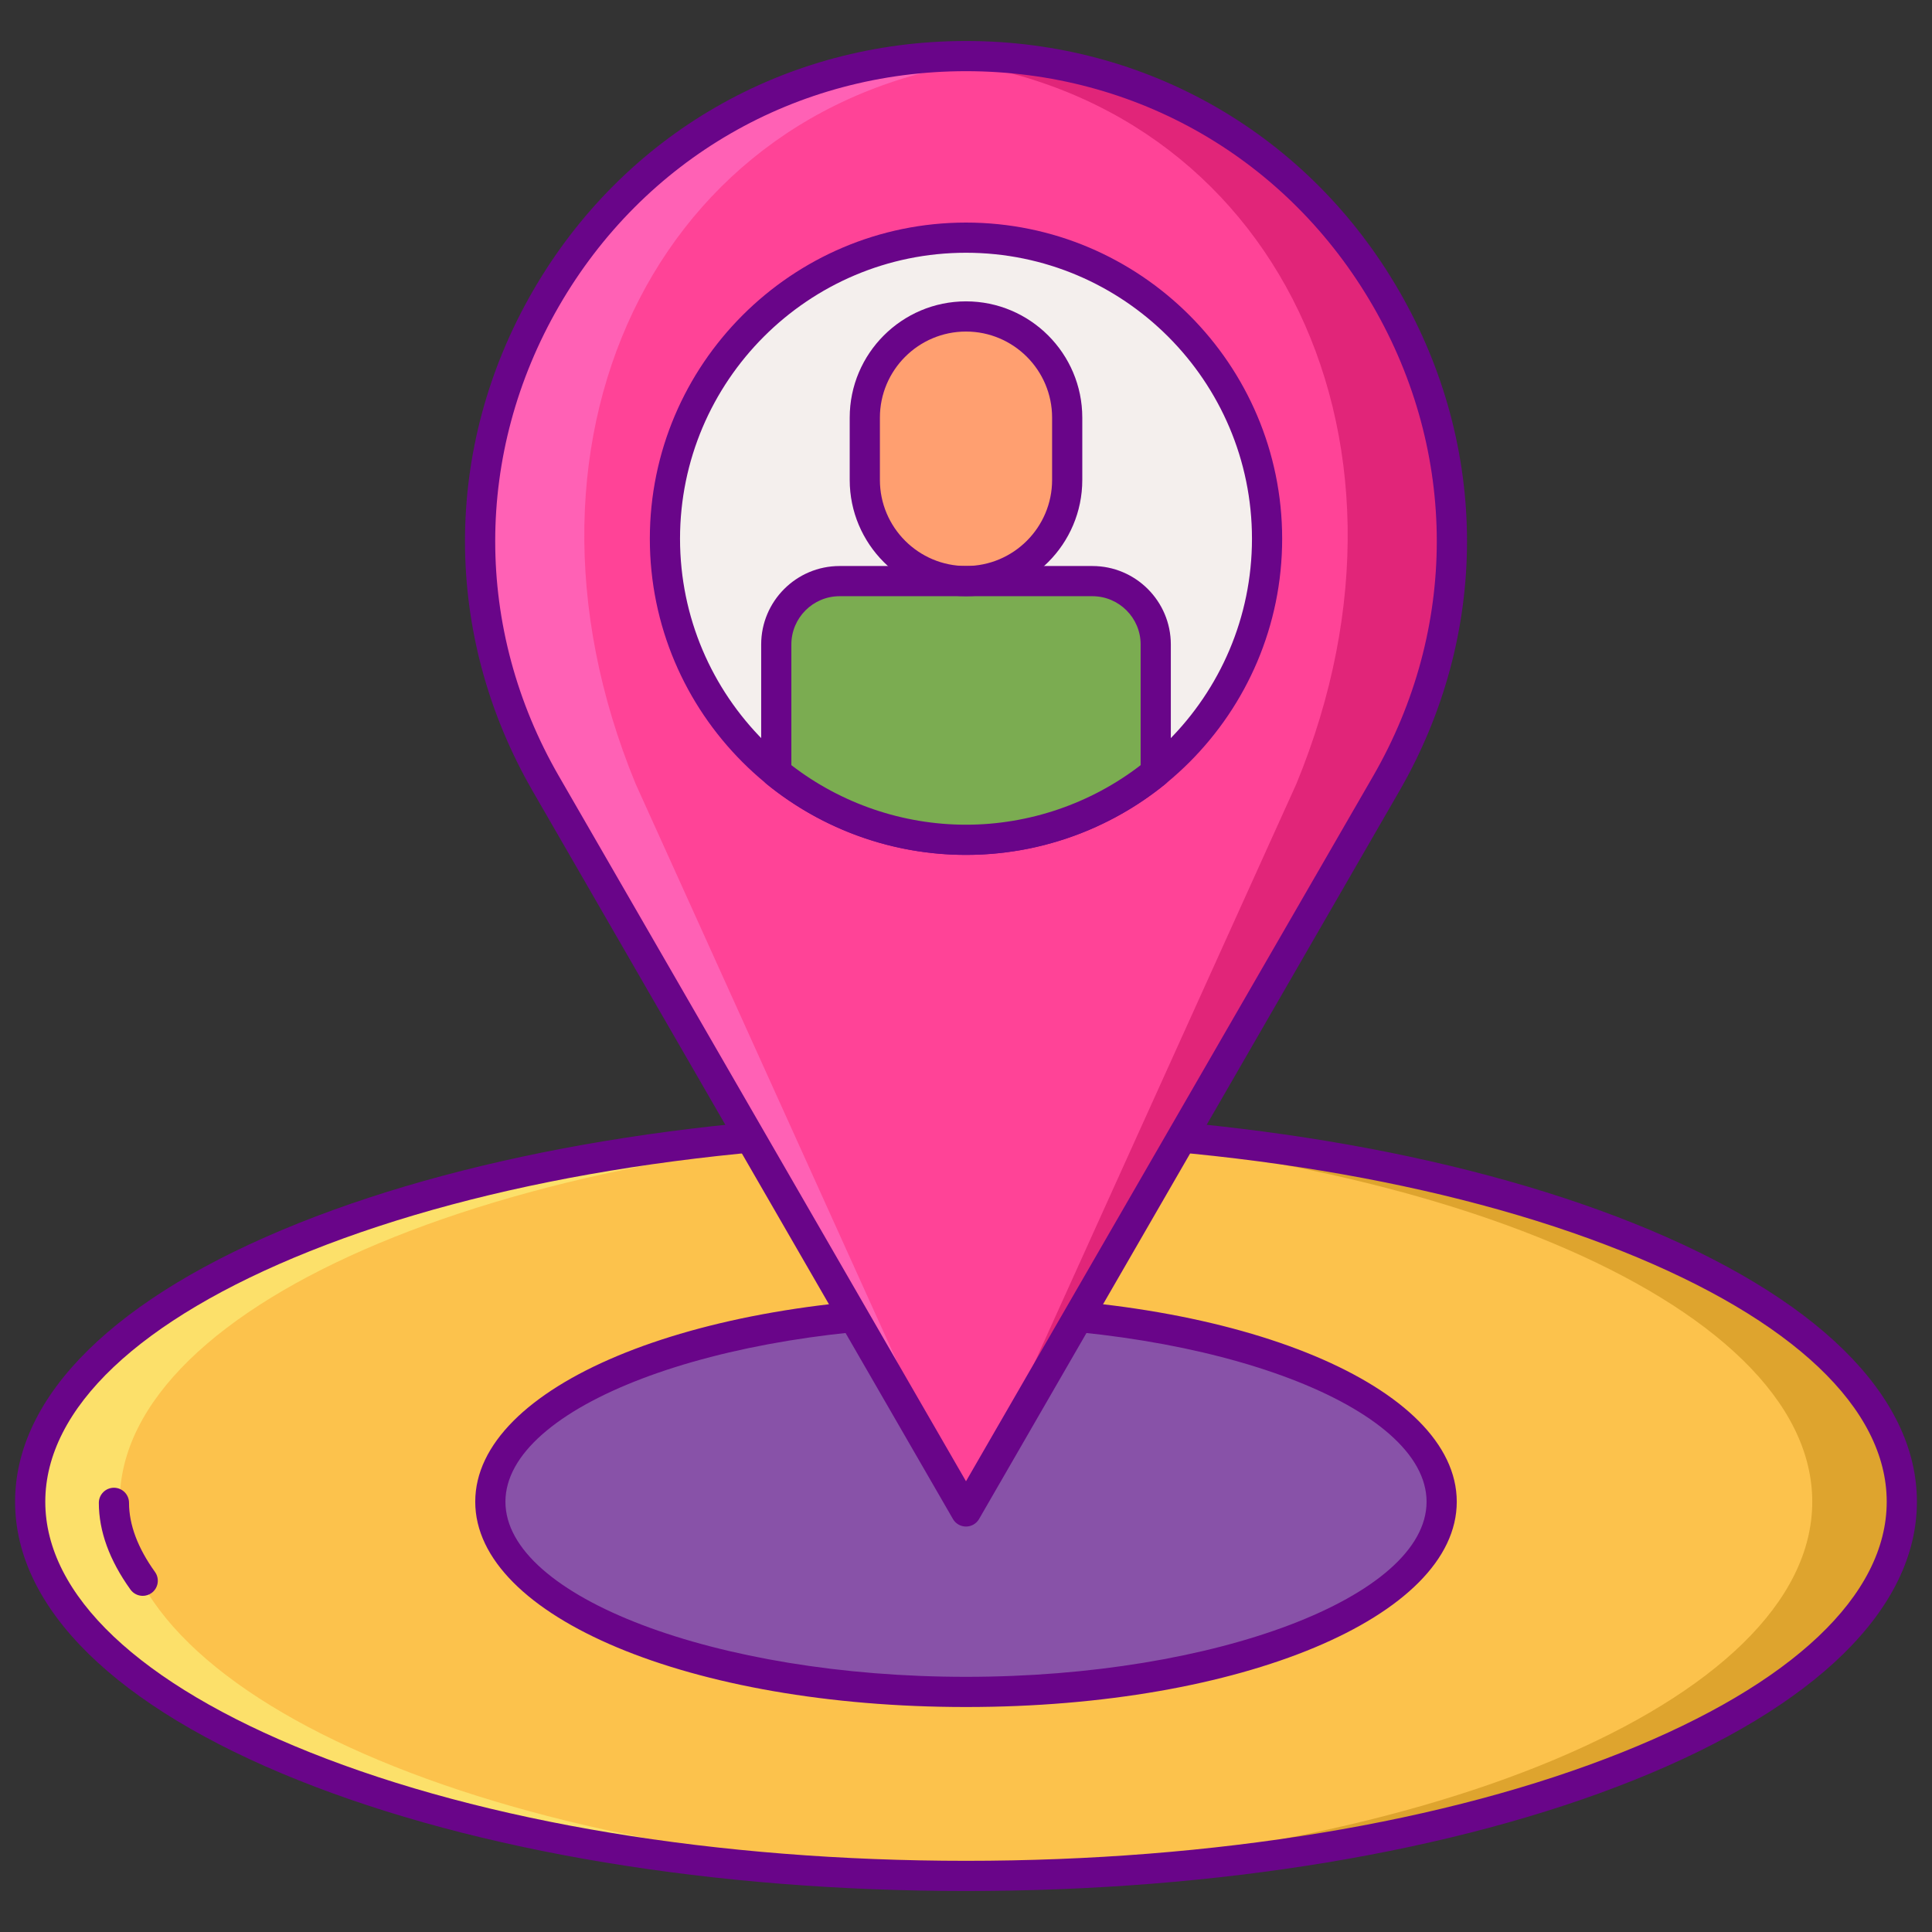 <svg id="Layer_1" enable-background="new 0 0 256 256" height="512" viewBox="0 0 256 256" width="512" xmlns="http://www.w3.org/2000/svg"><rect x="0" y="0" width="256" height="256" fill="#333333" stroke="none"/><ellipse cx="128" cy="198.989" fill="#fcc24c" rx="124" ry="49.58"/><path d="m15.867 198.989c0-26.587 52.339-48.284 118.066-49.522-1.967-.037-3.944-.058-5.934-.058-68.483 0-124 22.198-124 49.58s55.517 49.58 124 49.58c1.99 0 3.967-.021 5.934-.058-65.727-1.238-118.066-22.936-118.066-49.522z" fill="#fce06a"/><path d="m240.133 198.989c0 26.587-52.339 48.284-118.066 49.522 1.967.037 3.944.058 5.934.058 68.483 0 124-22.198 124-49.58s-55.517-49.58-124-49.58c-1.99 0-3.967.021-5.934.058 65.727 1.238 118.066 22.935 118.066 49.522z" fill="#dea42e"/><ellipse cx="128" cy="198.989" fill="#8852a8" rx="63.028" ry="25.201"/><g fill="#690589"><path d="m128 226.189c-36.464 0-65.028-11.948-65.028-27.201s28.564-27.2 65.028-27.2 65.028 11.948 65.028 27.201-28.564 27.2-65.028 27.2zm0-50.401c-33.081 0-61.028 10.625-61.028 23.201s27.947 23.2 61.028 23.2 61.028-10.625 61.028-23.201-27.947-23.2-61.028-23.2z"/><path d="m128 250.568c-33.37 0-64.773-5.208-88.424-14.665-24.231-9.688-37.576-22.798-37.576-36.914s13.345-27.227 37.576-36.916c23.651-9.457 55.054-14.665 88.424-14.665s64.773 5.208 88.424 14.665c24.231 9.689 37.576 22.799 37.576 36.916s-13.345 27.227-37.576 36.915c-23.651 9.456-55.054 14.664-88.424 14.664zm0-99.159c-32.874 0-63.749 5.106-86.939 14.379-22.609 9.04-35.061 20.831-35.061 33.201s12.452 24.161 35.061 33.201c23.19 9.272 54.065 14.378 86.939 14.378s63.749-5.106 86.939-14.378c22.609-9.04 35.061-20.831 35.061-33.201s-12.452-24.161-35.061-33.201c-23.19-9.273-54.065-14.379-86.939-14.379z"/><path d="m18.912 211.458c-.622 0-1.235-.29-1.626-.833-2.78-3.87-4.189-7.736-4.189-11.491 0-1.104.896-2 2-2s2 .896 2 2c0 2.9 1.157 5.981 3.438 9.158.644.897.439 2.146-.458 2.791-.353.252-.761.375-1.165.375z"/></g><path d="m128 7.431c49.484 0 80.411 53.568 55.669 96.422l-55.669 96.423-55.67-96.422c-24.741-42.855 6.186-96.423 55.67-96.423z" fill="#ff4397"/><path d="m128 7.431c-1.964 0-3.888.114-5.791.279 45.499 3.751 68.85 49.332 49.572 96.143l-43.037 95.135 54.926-95.135c24.741-42.854-6.186-96.422-55.67-96.422z" fill="#e12579"/><path d="m128 7.431c1.964 0 3.888.114 5.791.279-45.499 3.751-68.85 49.332-49.572 96.143l43.037 95.135-54.926-95.134c-24.741-42.855 6.186-96.423 55.67-96.423z" fill="#ff61b5"/><path d="m128 202.275c-.714 0-1.375-.381-1.732-1l-55.669-96.422c-11.981-20.751-11.981-45.53 0-66.281s33.439-33.14 57.401-33.14 45.42 12.389 57.401 33.141 11.981 45.529 0 66.281l-55.669 96.422c-.357.618-1.018.999-1.732.999zm0-192.843c-22.516 0-42.68 11.642-53.938 31.141-11.258 19.5-11.258 42.782 0 62.281l53.938 93.421 53.938-93.422c11.258-19.5 11.258-42.782 0-62.281-11.259-19.499-31.422-31.14-53.938-31.14z" fill="#690589"/><ellipse cx="128" cy="71.385" fill="#f4efed" rx="39.893" ry="39.893" transform="matrix(.305 -.952 .952 .305 20.958 171.494)"/><path d="m128 113.278c-23.1 0-41.893-18.793-41.893-41.893s18.793-41.894 41.893-41.894 41.893 18.793 41.893 41.894-18.793 41.893-41.893 41.893zm0-79.787c-20.895 0-37.893 16.999-37.893 37.894s16.999 37.893 37.893 37.893 37.893-16.999 37.893-37.893-16.998-37.894-37.893-37.894z" fill="#690589"/><path d="m144.749 77.001h-33.498c-4.634 0-8.391 3.757-8.391 8.391v16.961c6.862 5.577 15.609 8.924 25.14 8.924s18.278-3.347 25.14-8.924v-16.961c0-4.634-3.757-8.391-8.391-8.391z" fill="#7bac51"/><path d="m128 77.001c-7.406 0-13.409-6.003-13.409-13.409v-8.252c0-7.405 6.003-13.409 13.409-13.409 7.406 0 13.409 6.003 13.409 13.409v8.252c0 7.406-6.003 13.409-13.409 13.409z" fill="#ff9f70"/><path d="m128 79.001c-8.497 0-15.409-6.913-15.409-15.409v-8.251c0-8.497 6.913-15.409 15.409-15.409s15.409 6.913 15.409 15.409v8.251c0 8.497-6.912 15.409-15.409 15.409zm0-35.069c-6.291 0-11.409 5.118-11.409 11.409v8.251c0 6.291 5.118 11.409 11.409 11.409s11.409-5.118 11.409-11.409v-8.251c0-6.291-5.118-11.409-11.409-11.409z" fill="#690589"/><path d="m128 113.278c-9.589 0-18.966-3.329-26.401-9.372-.467-.38-.739-.95-.739-1.552v-16.962c0-5.729 4.662-10.391 10.391-10.391h33.498c5.729 0 10.391 4.662 10.391 10.391v16.961c0 .602-.271 1.172-.739 1.552-7.435 6.044-16.812 9.373-26.401 9.373zm-23.14-11.891c6.602 5.095 14.781 7.891 23.14 7.891s16.538-2.796 23.14-7.891v-15.995c0-3.524-2.867-6.391-6.391-6.391h-33.498c-3.524 0-6.391 2.867-6.391 6.391zm48.28.967h.01z" fill="#690589"/></svg>